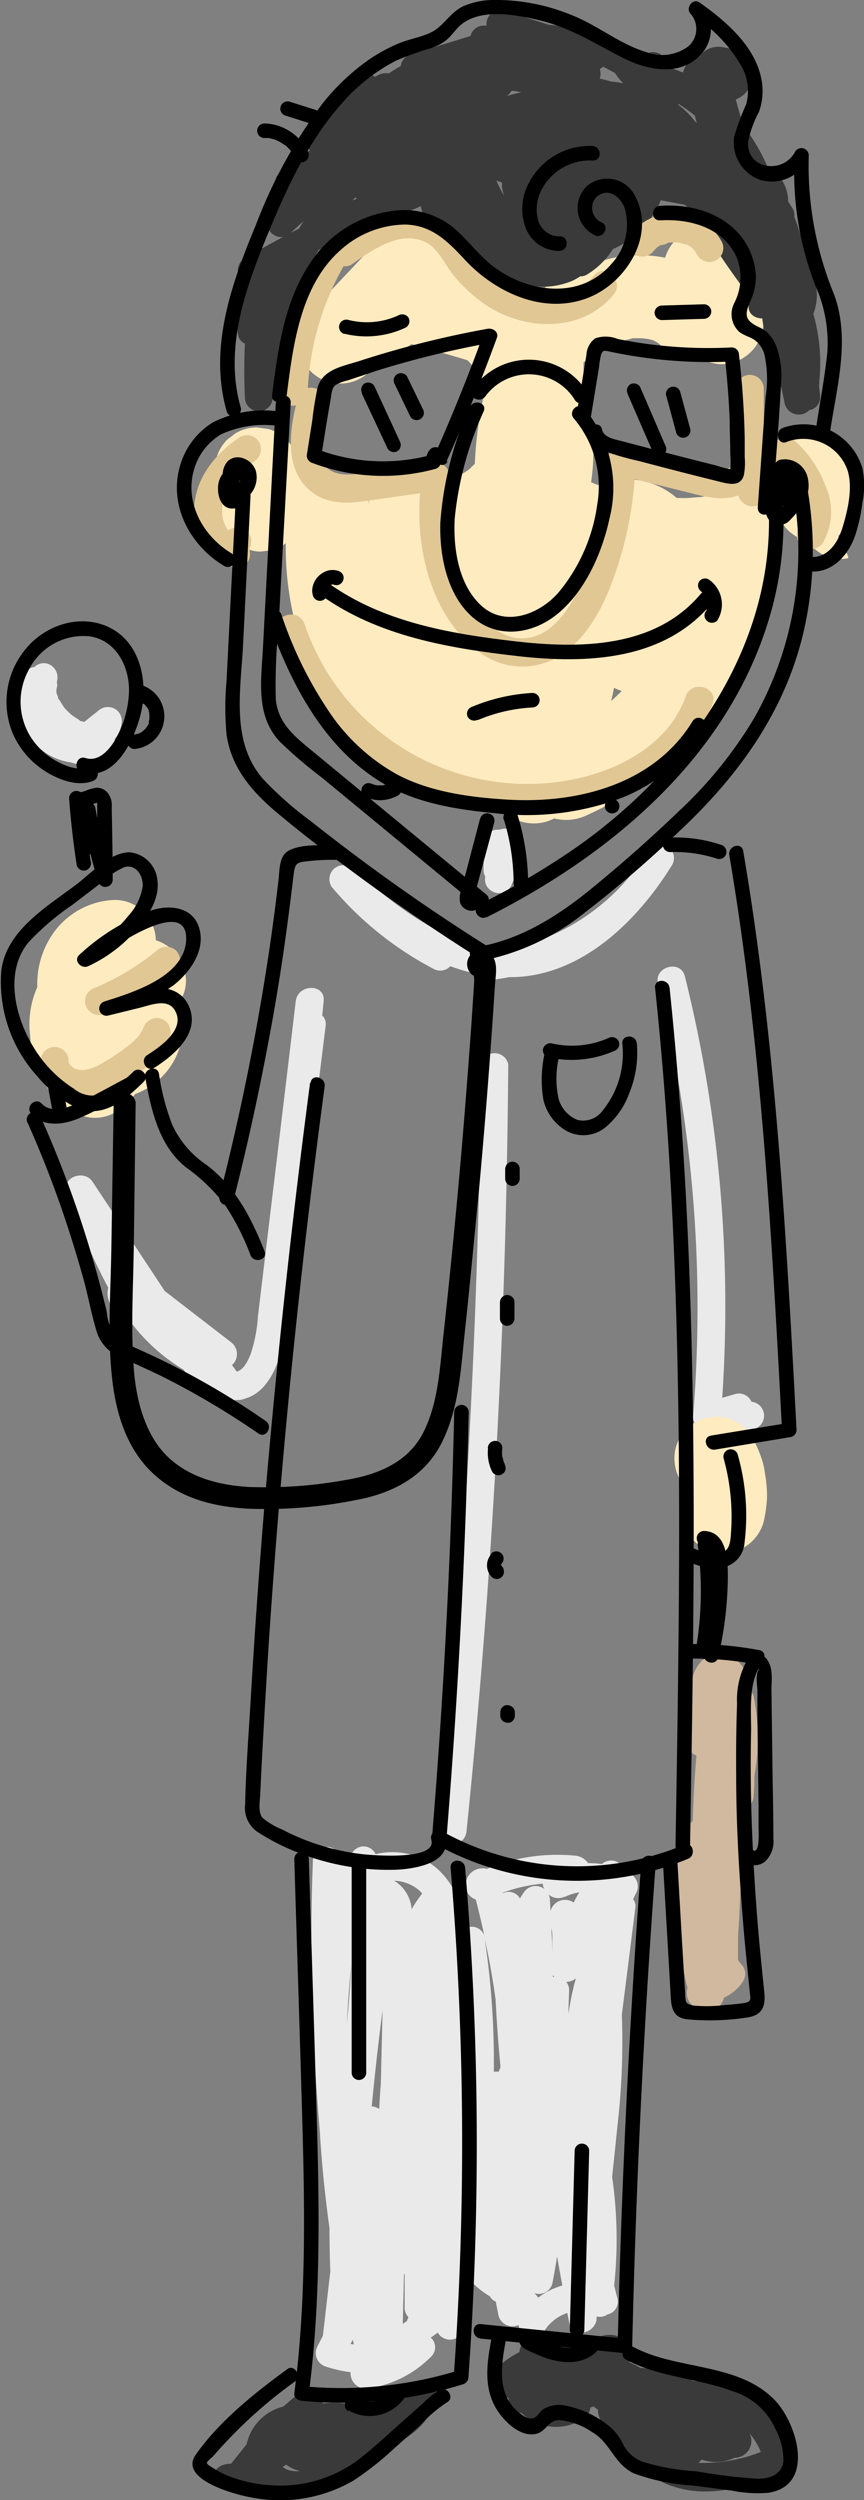 <svg xmlns="http://www.w3.org/2000/svg" viewBox="0 0 89.16 257.75"><rect x="0" y="0" width="89.16" height="257.75" fill="#808080" stroke="none"/><defs><style>.cls-1{fill:#ebeaea;}.cls-2{fill:#d0b99e;}.cls-3{fill:#3a3a3a;}.cls-4{fill:#feebc0;}.cls-5{fill:#e0c794;}</style></defs><g id="Layer_2" data-name="Layer 2"><g id="Layer_1-2" data-name="Layer 1"><path class="cls-1" d="M12.57,74.28A1.43,1.43,0,0,0,11.69,73a1.49,1.49,0,0,0-1.58.3L8.69,74.43l-.22-.07-.05,0-.08,0L8,74.11c-.18-.1-.35-.23-.53-.34h0l0,0-.25-.21c-.15-.14-.29-.28-.43-.43s-.2-.2-.21-.25c.1.13.12.16.06.07a1.47,1.47,0,0,1-.1-.13c-.12-.18-.23-.36-.34-.55L6,72v0c0-.18-.11-.35-.16-.53s0-.48.05-.71,0-.25,0-.36c-.08.36,0-.14,0-.21a1.48,1.48,0,0,0-1-1.77,1.41,1.41,0,0,0-1.34.35,1.24,1.24,0,0,0-1,.68,6.61,6.61,0,0,0,1.22,7.4,6.19,6.19,0,0,0,3.53,1.75A4.37,4.37,0,0,0,11.22,78a1.52,1.52,0,0,0,.6-1.8A3,3,0,0,0,12.57,74.28Z"/><path class="cls-2" d="M77.85,183.1a22.39,22.39,0,0,0-.06-8.16,1.5,1.5,0,0,0-.23-.51,1.34,1.34,0,0,0,0-.66c-.56-1.92-2.22-4.26-4.52-3a1.88,1.88,0,0,0-.43.31l-.1.07-.1.09a2.09,2.09,0,0,0-.24.28,3.9,3.9,0,0,0-.73,1.52,8.38,8.38,0,0,0,0,2.23c-.11.55-.21,1.09-.34,1.63a1.35,1.35,0,0,0,.18,1.07L71,179.32a1.38,1.38,0,0,0,.87,1.67c-.2,2.24-.32,4.49-.38,6.74a1.18,1.18,0,0,0-.41.74c0,.13,0,.25-.05.38h0v0c-.1.7-.19,1.4-.26,2.11a1.36,1.36,0,0,0-1.12,1.35,52.53,52.53,0,0,0,1.2,12.31,2.49,2.49,0,0,0,.11.29,1.76,1.76,0,0,0-.1.41,1.83,1.83,0,0,0,1.33,1.85A1.94,1.94,0,0,0,74,207a1.77,1.77,0,0,0,.71-1.05,4.46,4.46,0,0,0,2-1.73,1.45,1.45,0,0,0-.23-1.74,1.46,1.46,0,0,1-.32-.43c0-.8,0-1.6,0-2.4.11-1.58.19-3.16.24-4.75a1.33,1.33,0,0,0,1.05-1.34c-.05-2.46-.09-4.91-.14-7.37a1.37,1.37,0,0,0,.45-1C77.84,184.47,77.85,183.78,77.85,183.1Z"/><path class="cls-1" d="M50.08,90.37a1.4,1.4,0,0,0,.16,1,1.47,1.47,0,0,0,.69.59,1.35,1.35,0,0,0,.93.07,1.38,1.38,0,0,0,.86-.66c.36-.8.71-1.6,1.06-2.39a1.08,1.08,0,0,0,.17-.4,1.52,1.52,0,0,0-.14-1.11,1.93,1.93,0,0,0-.29-.34,1.48,1.48,0,0,0-.16-1,1.44,1.44,0,0,0-1.78-.59.63.63,0,0,0-.24,0,1.46,1.46,0,0,0-1.44,1.44c0,.93,0,1.86,0,2.79A1.34,1.34,0,0,0,50.08,90.37ZM53.43,88v.1l0,.26A2.11,2.11,0,0,0,53.43,88Z"/><path class="cls-1" d="M66.9,87.68A22.23,22.23,0,0,1,52.43,97.87c-6.38-.1-11.58-4.5-16.19-8.42a1.44,1.44,0,0,0-2,2A34.86,34.86,0,0,0,44.76,99.9a1.41,1.41,0,0,0,1.71-.29,18.14,18.14,0,0,0,2.28.69,1.18,1.18,0,0,0,1.3.79,23.67,23.67,0,0,0,2.51-.35h.38c7.14-.15,12.93-5.88,16.45-11.62A1.44,1.44,0,0,0,66.9,87.68Z"/><path class="cls-1" d="M33.25,104.7l.15-1.48c.19-1.85-2.66-1.8-2.88,0q-1.29,10.83-2.6,21.65-.65,5.41-1.3,10.82a15.37,15.37,0,0,1-.76,3.93c-.24.6-.71,1.63-1.43,1.79-.17-.23-.32-.45-.49-.67a1.53,1.53,0,0,0-.12-2.38L17,133.1,9.55,121.83c-.85-1.28-3.22-.51-2.63,1.11a66.36,66.36,0,0,0,4.25,9.82c-.4,1.68,1,2.84,2.36,3.6a19,19,0,0,0,5.4,4.84l1,1.51a1.45,1.45,0,0,0,2,.51l.17-.14.36.45a2.68,2.68,0,0,0,2.93.63c1.9-.58,2.95-2.62,3.49-4.38.76-2.49.81-5.28,1.11-7.85.17-1.38.34-2.77.5-4.15a1.47,1.47,0,0,0,.52-1q1.3-10.55,2.6-21.07A1.17,1.17,0,0,0,33.25,104.7Z"/><path class="cls-1" d="M49.63,109.73q-.26,30.84-2.76,61.6-.7,8.74-1.61,17.48c-.19,1.84,2.69,1.83,2.88,0q3.15-30.67,4-61.53.24-8.76.31-17.55A1.44,1.44,0,0,0,49.63,109.73Z"/><path class="cls-1" d="M77.55,144.52a1.41,1.41,0,0,0-1.67-.8l-1.35.39a140.59,140.59,0,0,0-3.85-43.44c-.45-1.8-3.23-1-2.78.77a138.24,138.24,0,0,1,3.62,44.63,1.45,1.45,0,0,0,1.82,1.39l.75-.22a2.18,2.18,0,0,0,.23.09,2.61,2.61,0,0,0,1.38.06h1.8A1.44,1.44,0,0,0,77.55,144.52Z"/><path class="cls-3" d="M71.92,245.49a1.54,1.54,0,0,0-.3,0,15.29,15.29,0,0,0-5.51-1.36,8.49,8.49,0,0,0-1.17-.58,1.55,1.55,0,0,0,0-1.65c-.88-1.58-2.86-1.43-4.11-.42a28.77,28.77,0,0,1-5.55-.36,1.43,1.43,0,0,0-1.67,1.37A10.81,10.81,0,0,0,51.4,244a1.48,1.48,0,0,0-.35,2,3.91,3.91,0,0,0,1.44,1.25,1.5,1.5,0,0,0,1.32,1.52,5.16,5.16,0,0,0,6.5.52,1.51,1.51,0,0,0,.61-1.08l.33-.11.47.35a1.45,1.45,0,0,0,.05.51,7.54,7.54,0,0,0,3.34,4.29,8.85,8.85,0,0,0,4.74,3.21c3.62,1.07,7.46-.18,10.9-1.34a1.44,1.44,0,0,0,.94-1.47A10.06,10.06,0,0,0,71.92,245.49Zm.14,8.42a1.29,1.29,0,0,0,.33-.33,4.62,4.62,0,0,0,3.44-.2l.12,0a1.72,1.72,0,0,0,1.38-2.53,7,7,0,0,1,1.18,1.94A16.16,16.16,0,0,1,72.06,253.91Z"/><path class="cls-3" d="M42.45,245.82l-3,2.34a1.55,1.55,0,0,0-1.58-.45h0a10.68,10.68,0,0,0-1.3.26,9.24,9.24,0,0,0-3.32-.17c.67-.92-1.13-2-2.26-1.16-.62.47-1.19,1-1.75,1.47A5.11,5.11,0,0,0,25.45,252l-1.6,2c-1.06,0-2.07.62-1.37,1.42a6.5,6.5,0,0,0,3.12,1.82,11.66,11.66,0,0,0,7.31-.16,9.52,9.52,0,0,0,4.88-3.92,17.41,17.41,0,0,0,3.56-1.48c2.21-1.26,3.75-3.16,3.56-5.16C44.83,245.74,43.33,245.14,42.45,245.82ZM29.53,254.1a4.09,4.09,0,0,0,1.43.66,2.73,2.73,0,0,1-.7,0,2.1,2.1,0,0,1-1.09-.42Z"/><path class="cls-1" d="M65.33,195.82c.1-.2.18-.41.29-.6a1.47,1.47,0,0,0-.52-2c-.21-.12-.43-.22-.64-.32a1.44,1.44,0,0,0-2.35-.72,8.47,8.47,0,0,0-1.42-.09,1.81,1.81,0,0,0-1.2-.76,18.89,18.89,0,0,0-9.26,1.35,1.72,1.72,0,0,0-2.17,1.66,1.54,1.54,0,0,0,.85,1.42l.19.08.15.59c.17.67.33,1.35.48,2,.09.37.16.75.24,1.12a1.35,1.35,0,0,0-1.82-.79c0-.22-.08-.45-.13-.67-.62-2.83-2.09-5.55-4.91-6.65a7.32,7.32,0,0,0-4.36-.28,1.35,1.35,0,0,0-2.22-.37,7.09,7.09,0,0,0-.68.9l-1.1-.87a1.46,1.46,0,0,0-2.46,1A219.94,219.94,0,0,0,33,219.66c.19,3.36.54,6.72,1,10.05q0,2.22.09,4.44c-.26,2.22-.51,4.44-.77,6.66l-.55,1.07a1.46,1.46,0,0,0,.86,2.11,13.6,13.6,0,0,0,2.55.58A1.57,1.57,0,0,0,38,246.24,11.39,11.39,0,0,0,44.45,243a1.33,1.33,0,0,0,0-2l.75-.53,0,.06a1.45,1.45,0,0,0,2.68-.73c.16-1.62.32-3.26.47-4.89a8.9,8.9,0,0,0,2.11,1.78l.11.07a1,1,0,0,0,.59.52c.1.51.19,1,.3,1.52a1.5,1.5,0,0,0,2.06.9,1.42,1.42,0,0,0,2.63.65,4.48,4.48,0,0,1,2.39-1.89c.07.34.13.69.21,1,.36,1.7,2.67,1.12,2.82-.38l0-.26a1.39,1.39,0,0,0,1.13-.21,1.35,1.35,0,0,0,1-1.72c-.12-.42-.22-.84-.32-1.27a45.08,45.08,0,0,0-.21-11.19c.18-1.73.37-3.46.54-5.2a75.19,75.19,0,0,0,.46-11.51l1.39-11A1.08,1.08,0,0,0,65.33,195.82ZM41.56,239.59l.13-5.2.07.15c0,1.11,0,2.22,0,3.33a1.36,1.36,0,0,0,.37,1c0,.14-.1.28-.14.42Zm-2.43-22.16a1.59,1.59,0,0,0-.77-.27q.48-5,1.12-9.92l-.18,7.56C39.23,215.68,39.18,216.55,39.13,217.43Zm-3.34-8.86q.15-3,.46-5.92C36.14,204.62,36,206.59,35.79,208.57Zm22.49-13a5.76,5.76,0,0,1,1.49-.48c-.19.35-.4.7-.57,1.06a1.55,1.55,0,0,0-2.39.88l-.06-1.16a1.53,1.53,0,0,0-.14-.55A1.54,1.54,0,0,0,58.28,195.54Zm.38,12.06c0-.8.05-1.6.07-2.4a1.33,1.33,0,0,0-.3-.91,1.45,1.45,0,0,0,1-.36C59.09,205.14,58.85,206.36,58.66,207.6Zm-.08,4.72,0,0v0ZM57,199.51c0,.73,0,1.47,0,2.2q0-1.47-.12-2.94C56.93,199,57,199.26,57,199.51Zm.06,4.12a1.33,1.33,0,0,0,.14.19h-.14Zm-.91-8.9a1.47,1.47,0,0,0-2.1.38,5.83,5.83,0,0,0-.39.62,1.33,1.33,0,0,0-1.75-.55l0-.06A16.35,16.35,0,0,1,56,194.2,1.25,1.25,0,0,0,56.17,194.73ZM36.41,241.21c0,.16.07.33.11.5l-.34-.06Zm14.12-38.85c.23,1.25.43,2.51.61,3.76q.18,3.51.51,7c-.07.16-.13.32-.2.47a2,2,0,0,0-.49,0,85,85,0,0,0-.94-13.7C50.19,200.7,50.38,201.53,50.53,202.36Zm-7.31-7.5c.13.11.23.24.35.36a12.09,12.09,0,0,0-1.09,1.62,3.78,3.78,0,0,0-1.8-2.94A4.18,4.18,0,0,1,43.22,194.86Zm12.31,42a5.2,5.2,0,0,0-.38-.44,1.43,1.43,0,0,0,1.85-1c.18-.92.34-1.85.49-2.79.17,1,.35,2,.54,3A7.37,7.37,0,0,0,55.53,236.89Z"/><path class="cls-4" d="M87.36,47.81a4.23,4.23,0,0,0-.11-.62,7.37,7.37,0,0,0-.49-1.2,4.48,4.48,0,0,0-.58-.86c-.21-.26,2,1.39,1.77,1.16A13.34,13.34,0,0,0,86.25,45l-1-.43a3.25,3.25,0,0,0-1.72-.08,2.11,2.11,0,0,0-1.09.3,3.16,3.16,0,0,0-.92.5,3.19,3.19,0,0,0-1.37.73A3.23,3.23,0,0,0,79,47.23a4.36,4.36,0,0,0-.43,3.33,4.83,4.83,0,0,0,.57,1.19,4.77,4.77,0,0,0-4.09-1c-.7.16-1.41.3-2.12.42-.17,0-.69.08-.74.09-.41,0-.81.06-1.22.08s-.76,0-1.14,0l-.08-.07A7.85,7.85,0,0,0,61.68,50L61,49.72a22.36,22.36,0,0,0-.78-9.9c0-.82,0-1.64,0-2.46l.71-.48c.59-.38,1.19-.74,1.8-1.07.31-.16.62-.32.94-.46l.52-.18.94-.25.16-.05h.09c.24,0,.47,0,.71,0s.79.09.68.06l.43.09.29.1c.14.07.28.16.41.24a4.88,4.88,0,0,1,.44.4,4.37,4.37,0,0,0,4,1.14,3.88,3.88,0,0,0,3.31.47,4.39,4.39,0,0,0,3-5.31l-1.77-5.4a4.4,4.4,0,0,0-5.32-3,4.32,4.32,0,0,0-2.92,2.91,14.06,14.06,0,0,0-4.58-.14,20.16,20.16,0,0,0-8.55,3.75l-2.82-.8a15.34,15.34,0,0,0-4.57-2.76,10.91,10.91,0,0,0-2.87-.63,4.06,4.06,0,0,0-1.94-1.64,4.31,4.31,0,0,0-4.71.89l-6.54,6.93a4.32,4.32,0,0,0,6.11,6.11c.6-.55,1.21-1.07,1.83-1.6a8.39,8.39,0,0,0,2.46-1.2l.53.14,2.25.64c1,.28,2,.58,3,.88.13.14.26.26.38.41l.55.66.58.76.45.64A39.7,39.7,0,0,0,49,47.82c-.19.18-.39.37-.57.56l0,0-.35.24a10.19,10.19,0,0,1-.91.52,5.39,5.39,0,0,1-.49.24,23.79,23.79,0,0,1-4.49,1.12l-.31,0h-.18c-.37,0-.73.09-1.1.12-.7.07-1.41.15-2.12.16l-.66,0a.78.78,0,0,0-.27-.07,4.11,4.11,0,0,0-4.11-1.93,4.06,4.06,0,0,0-2,.84,4.18,4.18,0,0,0-.48-1.13,1.77,1.77,0,0,0-.16-.22,3.87,3.87,0,0,0-.06-.46,3.2,3.2,0,0,0-.52-1.6,3.16,3.16,0,0,0-1.11-1.21,3.27,3.27,0,0,0-1.47-.78l-1.14-.15a4.27,4.27,0,0,0-2.18.59l-.88.67a4.44,4.44,0,0,0-1.11,1.91A12.44,12.44,0,0,0,22,49.46a2.25,2.25,0,0,0-.13.42,5.28,5.28,0,0,0,0,2.56A5,5,0,0,0,23,54.55a7.2,7.2,0,0,0,.94,1.05,3.17,3.17,0,0,0,1.39.89,3.17,3.17,0,0,0,1.66.37l1.15-.15A3.25,3.25,0,0,0,29.49,56a31.85,31.85,0,0,0,5.14,17.78c2.22,3.39,5,6.57,8.85,8.08a10.53,10.53,0,0,0,7.44.05A3.75,3.75,0,0,0,52,83.69a4.56,4.56,0,0,0,5.19.69A5,5,0,0,0,60.66,84c11.39-5.12,19-16.8,19.87-29.14A3.59,3.59,0,0,0,80,52.73l.12.09c.11.26.23.56.31.7a.75.75,0,0,0,.07.12,4.34,4.34,0,0,0,.34.44,5,5,0,0,0,.38.49,4.89,4.89,0,0,0,1.06.81c.09,0,1,.41,1,.44l0,0h.06a3.31,3.31,0,0,0,.89.9,3.91,3.91,0,0,0,3.19.85c.58,0-1.31-2.12-.81-2.44a4.34,4.34,0,0,0,2-2.58c.06-.38.11-.76.16-1.15a4.3,4.3,0,0,0-.59-2.18ZM45.09,34.67l.37.1h0A1.42,1.42,0,0,1,45.09,34.67ZM37.82,51.28a2,2,0,0,1,.33.71A7.7,7.7,0,0,0,37.82,51.28Zm.48,8.19Zm24.76,12.8c.12-.45.22-.9.3-1.36a6.13,6.13,0,0,0,.8.33C63.8,71.59,63.44,71.94,63.06,72.27Z"/><path class="cls-3" d="M84.54,39.36a18.29,18.29,0,0,0-.61-7A5.51,5.51,0,0,0,84,28.59c-.52-1.81-1.15-3.6-1.72-5.39-.1-.3-.21-.58-.32-.87a1.25,1.25,0,0,0-.18-.85l-.45-.72,0-.08a4.12,4.12,0,0,0-1.56-3.13,1.68,1.68,0,0,0-.54-.29,19.08,19.08,0,0,0-2.45-4.19c-.33-.93-.61-1.87-.85-2.82a2.64,2.64,0,0,0,1.67-2.93A3.38,3.38,0,0,0,74.7,4.89a2.42,2.42,0,0,0-2,.4,4,4,0,0,0-.52.56,2.14,2.14,0,0,0-1.7,1.62l-1.6-.6c0-.16-.08-.31-.12-.46a1.42,1.42,0,0,0-2.47-.51,20.65,20.65,0,0,0-9.67-3.35L52,1.09a1.43,1.43,0,0,0-1.79,1.55H49.9a1.38,1.38,0,0,0-1.34,1.07l-6.2,1.91a1.42,1.42,0,0,0-1,1.18c-.43.25-.84.51-1.25.77a1.64,1.64,0,0,0-1,.13l-.45.22a1.37,1.37,0,0,0-2.12.34l-.89,1.43a20,20,0,0,0-3.87,3.59,1.54,1.54,0,0,0,.22,2.2c-1,.72-2,1.45-3,2.2a1.54,1.54,0,0,0,.19,2.6L27.93,22a1.47,1.47,0,0,0,1.29,2.43q-2,1.06-4,2.22a1.46,1.46,0,0,0,.05,2.5,9.46,9.46,0,0,0-.69,5.4,1.16,1.16,0,0,0,.69.87c-.08,1.84-.08,3.69,0,5.54a1.44,1.44,0,0,0,2.88,0l.05-.38a1.43,1.43,0,0,0,.34-.62,25.11,25.11,0,0,0,.8-4.54q.86-2.38,1.73-4.77a1.19,1.19,0,0,0,0-.83c.1-.4.19-.81.26-1.21.49-1,1-1.91,1.56-2.84,2.72-1.36,5.5-2.62,8.33-3.75a9.5,9.5,0,0,0,2.21-.77,9.76,9.76,0,0,0,4.18,6.17,10.48,10.48,0,0,0,6.31,1.85,7.8,7.8,0,0,0,5.17-.33,6.74,6.74,0,0,0,.79-.45,1.24,1.24,0,0,0,.67-.17,8.21,8.21,0,0,0,2.7-2.64,7.22,7.22,0,0,0,.88-.44A10.11,10.11,0,0,0,68.05,21a2.35,2.35,0,0,0,.11-.35c.83.14,1.67.3,2.5.47.35.26.7.54,1,.82A64.43,64.43,0,0,0,76,28.74c.41.58.83,1.15,1.26,1.72,0,.32,0,.64,0,1-.1.9.64,1.36,1.4,1.37l.22,1.5c.22,1.53.13,3.73,1.07,5a2.05,2.05,0,0,0,.67.58c.13.6.26,1.2.38,1.8a1.51,1.51,0,0,0,2.52.57,1.3,1.3,0,0,0,1.11-1.36c0-.38-.08-.76-.12-1.14A1.76,1.76,0,0,0,84.54,39.36ZM63.47,7.53a5.34,5.34,0,0,0,.85,1.06A10.05,10.05,0,0,0,63,8.4a8.22,8.22,0,0,0-1.11-.29,1.57,1.57,0,0,0,0-1,1.69,1.69,0,0,0,.36-.23C62.66,7.1,63.07,7.31,63.47,7.53ZM50.79,15.12l.08,0h-.11Zm1.55-5.23c.09-.1.19-.19.28-.3a1.7,1.7,0,0,0,.17-.23,4.44,4.44,0,0,1,1,.17A10.73,10.73,0,0,0,52.34,9.89Zm-.54,8.93c0,.16,0,.31,0,.46a6.63,6.63,0,0,0,.21.88c-.06-.1-.12-.19-.17-.29a13.22,13.22,0,0,1-.62-1.25ZM71.92,12.7l-.23-.23A8.65,8.65,0,0,0,70,10.81l0-.11a17,17,0,0,1,1.7,1.22C71.77,12.18,71.84,12.44,71.92,12.7Zm-35.1,7.8-.42.16c.09-.11.17-.22.26-.32C36.71,20.39,36.76,20.45,36.82,20.5Zm-5.48,2.28c-.17.26-.33.53-.49.8L30,24Z"/><path class="cls-4" d="M16.08,96.94a4.24,4.24,0,0,0-4.26-4.16,8.1,8.1,0,0,0-6.65,3.93,9.05,9.05,0,0,0-1.32,5.06,9.38,9.38,0,0,0-.72,5.15,9.22,9.22,0,0,0,4.49,7.72,4.22,4.22,0,0,0,4.35,0,10.61,10.61,0,0,0,2-1.86,7.51,7.51,0,0,0,4.5-4.58,6.61,6.61,0,0,0-.18-4.58,4,4,0,0,0,.9-2.59A4.41,4.41,0,0,0,16.08,96.94Z"/><path class="cls-4" d="M78.64,150.52a12.82,12.82,0,0,0-1-2.3,4.38,4.38,0,0,0-2.58-2,3.24,3.24,0,0,0-1.72-.08,3.18,3.18,0,0,0-1.6.51,4.39,4.39,0,0,0-2,2.58,4.5,4.5,0,0,0,.44,3.33c.06.1.1.21.16.31.08.26.15.51.21.77s0,.54,0,.8c0,.06,0,.13,0,.19a4.5,4.5,0,0,0,.44,3.33A3.31,3.31,0,0,0,72,159.19a3.16,3.16,0,0,0,1.47.77,4.37,4.37,0,0,0,3.32-.43,4.46,4.46,0,0,0,2-2.58,14,14,0,0,0,.36-2.49,12.81,12.81,0,0,0-.21-2.54A7.32,7.32,0,0,0,78.64,150.52Z"/><path class="cls-5" d="M78.82,49.09v-9a1.44,1.44,0,0,0-2.88,0c-.08,1.76-.17,3.52-.25,5.28a15.77,15.77,0,0,1-.13,2.28c-.15.68-.53.82-1.19.84A17.86,17.86,0,0,1,70,47.52l-5.52-1.39a1.46,1.46,0,0,0-1.82,1.39A36.34,36.34,0,0,1,60.3,59.35c-1,2.52-2.73,5.82-5.65,6.39-3.23.62-5.6-2.64-6.81-5.16a18.58,18.58,0,0,1-1.49-11.09,1.46,1.46,0,0,0-1.77-1.77L39,48.51c-1.47.21-3.65.84-5-.08-2-1.34-1-4.85-.54-6.69A1.44,1.44,0,0,0,31.77,40a28.46,28.46,0,0,1,3.69-12.56,1.25,1.25,0,0,0,.93-.24c2-1.43,5-3.54,7.58-2.2,1.25.64,1.89,2.18,2.73,3.25A16.07,16.07,0,0,0,49.52,31c4,3.07,10.24,3.55,13.77-.58,1.2-1.4-.82-3.44-2-2-3.75,4.37-9.81,1.48-12.64-2.36a13.57,13.57,0,0,0-2.45-3,6.52,6.52,0,0,0-3.54-1.26c-2.88-.19-5.43,1.39-7.69,3-.06,0-.1.09-.15.13a1.32,1.32,0,0,0-1.53.64,31.65,31.65,0,0,0-4.4,14.86,1.33,1.33,0,0,0,1.64,1.36c-.72,3-1.05,6.74,1.52,8.84,1.67,1.37,3.77,1.32,5.79,1,1.84-.25,3.68-.52,5.51-.78-.48,6,1.26,13,6.34,16.54a7.3,7.3,0,0,0,8.14.18c2.55-1.66,4.11-4.42,5.19-7.18a38,38,0,0,0,2.47-11l5.19,1.3c1.71.43,3.61,1,5.37.44a.75.75,0,0,1,.13-.06,1.62,1.62,0,0,0,1.16,1.1,1.66,1.66,0,0,0,2-1.75,1.75,1.75,0,0,0-.52-1.09Z"/><path class="cls-5" d="M85.2,50.13a11.66,11.66,0,0,0-3.31-4.79,1.44,1.44,0,0,0-2,2,10.33,10.33,0,0,1,.83.79c.15.15.29.32.43.48l.11.14.1.13a9.94,9.94,0,0,1,.62,1c.09.17.18.34.26.51l.12.26,0,.05,0,.06a8.3,8.3,0,0,1,.34,1.07,5,5,0,0,1,.11.53.15.15,0,0,0,0,.06,2.45,2.45,0,0,0,0,.27c0,.19,0,.37,0,.55v.08h0l-.06.27a2.5,2.5,0,0,1-.07.26l0,.14a.69.69,0,0,1-.07.13,2.75,2.75,0,0,1-.17.29,1.45,1.45,0,0,0,.51,2,1.47,1.47,0,0,0,2-.51A6.46,6.46,0,0,0,85.2,50.13Zm-2.38,2.22Z"/><path class="cls-5" d="M24.76,45.06c-2.42,1.63-4.45,4-4.7,7a6.29,6.29,0,0,0,3.42,6.16,1.18,1.18,0,0,0,.19.11v0a3.54,3.54,0,0,0,.34.16,1.43,1.43,0,0,0,1.7-.83,1.73,1.73,0,0,0,0-1.08,1.52,1.52,0,0,0,.18-1.14,1.47,1.47,0,0,0-1.77-1,1.63,1.63,0,0,0-.59.24c-.09-.15-.18-.29-.26-.44l-.05-.09c0-.1-.08-.2-.11-.3a5.53,5.53,0,0,1-.18-.7c0-.06,0,0,0,0s0,0,0-.08,0-.25,0-.37v-.36s0-.4,0-.24a7.86,7.86,0,0,1,.32-1.15,6.47,6.47,0,0,1,.81-1.39l.14-.19.28-.31c.19-.2.38-.4.59-.59a8.92,8.92,0,0,1,1.15-.9,1.48,1.48,0,0,0,.51-2A1.45,1.45,0,0,0,24.76,45.06Z"/><path class="cls-5" d="M70.76,71.79c-2.12,6-9.16,8.7-15.05,9A24.29,24.29,0,0,1,31.43,64.35c-.59-1.74-3.37-1-2.77.77A27.36,27.36,0,0,0,43.1,81.24c7.09,3.18,15.76,3.44,22.73-.2a15.55,15.55,0,0,0,7.71-8.48C74.15,70.81,71.37,70.05,70.76,71.79Z"/><path class="cls-5" d="M71.23,25.53c.11.1.1.09,0,0h0Z"/><path class="cls-5" d="M70,25c-.11,0-.31,0,0,0Z"/><path class="cls-5" d="M68.25,25.23l.09-.05h0Z"/><path class="cls-5" d="M65.55,26.26a1.48,1.48,0,0,0,2-.52c-.28.37,0,0,.14-.12l.15-.13c.12-.08.24-.16.37-.23l.08,0c-.06,0-.07,0,.07,0h0l0,0,0,0,.43-.13L69,25l.13,0h.24a3.62,3.62,0,0,1,.47,0l.2,0H70a3.9,3.9,0,0,1,.46.12l.21.07,0,0,.09,0,.06,0,.26.13.2.13,0,0a.23.23,0,0,1-.07-.07.52.52,0,0,0,.11.1h0l.22.2.13.14c.08.13.17.25.24.39a1.44,1.44,0,1,0,2.48-1.45,5.49,5.49,0,0,0-4.52-2.73,5.43,5.43,0,0,0-2.42.35A5.34,5.34,0,0,0,65,24.29,1.44,1.44,0,0,0,65.55,26.26Z"/><path class="cls-5" d="M70.64,25.2h0c.15.09.17.08.11.05l-.06,0Z"/><path class="cls-5" d="M4.19,109.4a3.84,3.84,0,0,0,2.38,3.42,5.52,5.52,0,0,0,4.66-.27,19.61,19.61,0,0,0,3.52-2.24,8.06,8.06,0,0,0,2.81-3.54,1.45,1.45,0,0,0-1-1.77,1.47,1.47,0,0,0-1.77,1c.06-.16-.06.12-.08.16l-.19.34a2.77,2.77,0,0,1-.29.4,8.35,8.35,0,0,1-1.1,1,23.2,23.2,0,0,1-2.56,1.7,5.37,5.37,0,0,1-1.35.6,2.54,2.54,0,0,1-.57.11,2.28,2.28,0,0,1-.37,0c.21,0,0,0-.11,0l-.35-.1-.06,0L7.45,110c-.08-.06-.08-.06,0,0l-.1-.09s-.26-.29-.17-.17-.11-.19-.1-.19,0,.07,0,0c-.09-.39,0,.24,0-.17a1.44,1.44,0,0,0-2.88,0Z"/><path class="cls-5" d="M10.56,104.61A28.78,28.78,0,0,0,18.17,100a1.44,1.44,0,0,0,0-2,1.48,1.48,0,0,0-2,0l-.76.61h0l-.19.14c-.13.1-.26.2-.4.29q-.81.58-1.68,1.11c-.56.33-1.13.65-1.71.94l-.88.43-.44.19-.11.05-.17.07a1.61,1.61,0,0,0-.86.66,1.44,1.44,0,0,0-.14,1.11,1.46,1.46,0,0,0,1.77,1Z"/><path d="M48.44,42a35.1,35.1,0,0,0-3,11.88c-.1,3.34.66,7.4,3.29,9.72s6.2,1.78,8.73-.25c2.89-2.31,4.67-6.33,5.43-9.87a12.73,12.73,0,0,0-2.6-11.38c-.65-.72-1.71.34-1.06,1.06a10.83,10.83,0,0,1,2.4,8.87,18,18,0,0,1-4,9.06c-2,2.29-5.62,3.65-8.09,1.23-2.26-2.19-2.77-5.83-2.62-8.82a34.79,34.79,0,0,1,3-11.11c.36-.89-1.09-1.28-1.45-.39Z"/><path d="M50.07,40.88a5.58,5.58,0,0,1,9.25.35c.51.81,1.81.06,1.29-.76a7.07,7.07,0,0,0-11.84-.35c-.57.78.73,1.53,1.3.76Z"/><path d="M46.07,47.58q2.85-6.28,5.21-12.77c.21-.58-.42-1-.93-.92a100.54,100.54,0,0,0-13.24,3.32c-1.65.54-3.83.84-4.34,2.77a33.68,33.68,0,0,0-.54,3.34l-.55,3.47a.79.79,0,0,0,.53.93,20.61,20.61,0,0,0,12.73.62.76.76,0,0,0,.55-.72.36.36,0,0,1,.12-.45c.58-.76-.72-1.51-1.3-.75a1.65,1.65,0,0,0-.32,1.2l.55-.73a19.11,19.11,0,0,1-11.93-.62l.52.92c.32-2,.63-4.06,1-6.08.07-.44.1-1.09.48-1.4a4.44,4.44,0,0,1,1.3-.5c1-.34,2-.66,3-1a97.66,97.66,0,0,1,11.92-2.9l-.92-.92q-2.28,6.28-5,12.4c-.4.87.89,1.63,1.29.76Z"/><path d="M61,42.83l.82-5a9,9,0,0,1,.21-1.28c.18-.5.41-.4.88-.3.84.17,1.69.34,2.54.47a49.12,49.12,0,0,0,10.06.55l-.75-.75c.27,2.27.45,4.56.54,6.85,0,1.15.06,2.3.06,3.44a9.3,9.3,0,0,1,0,1.57A10.79,10.79,0,0,1,73.94,48c-2.22-.55-4.43-1.12-6.65-1.7l-3.17-.83c-.69-.19-1.83-.35-2-1.21s-1.58-.55-1.45.4a2.54,2.54,0,0,0,1.77,1.87,27.91,27.91,0,0,0,3.5,1q4.14,1.1,8.31,2.13c.92.23,2.15.57,2.51-.66a6.82,6.82,0,0,0,.09-1.86c0-.67,0-1.35,0-2-.06-2.86-.26-5.73-.59-8.57a.75.75,0,0,0-.75-.75,47.36,47.36,0,0,1-11.76-.87,3.32,3.32,0,0,0-2.32-.07,2.21,2.21,0,0,0-.91,1.68c-.33,2-.64,4-1,6-.15,1,1.29,1.35,1.45.4Z"/><path d="M35.51,34.4a9.49,9.49,0,0,0,6.38-.64.76.76,0,0,0,.27-1,.78.78,0,0,0-1-.27,7.77,7.77,0,0,1-5.22.49.75.75,0,0,0-.4,1.45Z"/><path d="M68.3,33l4.35-.13a.77.77,0,0,0,.75-.75.76.76,0,0,0-.75-.75l-4.35.13a.76.76,0,0,0-.75.75.77.77,0,0,0,.75.75Z"/><path d="M29.59,40.73c.66-5.19,1.42-11.35,5.61-15a10.12,10.12,0,0,1,6.59-2.58c2.76.05,4.44,1.75,6.2,3.65,3.18,3.41,8.25,5.74,12.85,3.84,3.74-1.54,6.75-6.24,4.8-10.22a3.23,3.23,0,0,0-5-1.3,3.12,3.12,0,0,0,.71,5.12c.86.44,1.62-.86.76-1.3a1.63,1.63,0,0,1-.53-2.66c1.19-1,2.47,0,2.89,1.2a6,6,0,0,1-1.38,5.74c-3.15,3.64-8.39,3-12,.39-1.78-1.29-3-3.21-4.77-4.5a8,8,0,0,0-4.87-1.45,12,12,0,0,0-9.06,4.91c-3,4.07-3.69,9.27-4.31,14.15-.12,1,1.38.94,1.5,0Z"/><path d="M61.15,15.05a7.09,7.09,0,0,0-6.67,4,5.58,5.58,0,0,0-.19,4.56,3.71,3.71,0,0,0,3.44,2.26c1-.05,1-1.55,0-1.5a2.29,2.29,0,0,1-2.23-1.78A4.36,4.36,0,0,1,56,19.36a5.61,5.61,0,0,1,5.13-2.81c1,.06,1-1.44,0-1.5Z"/><path d="M68.12,22.72c3.16-.2,6.77.83,8,4.07a5.76,5.76,0,0,1-.33,4.42,2.49,2.49,0,0,0,.49,3c.46.36,1,.48,1.53.8a2.72,2.72,0,0,1,1.09,1.61A12,12,0,0,1,79,41l-.8,11.31c-.06,1,1.44,1,1.5,0,.3-4.2.67-8.4.89-12.61a9,9,0,0,0-.48-4,4.18,4.18,0,0,0-.94-1.44c-.5-.47-1.13-.57-1.64-1-.93-.71-.27-1.71.06-2.59A6,6,0,0,0,78,28.36a7.17,7.17,0,0,0-1.47-3.91c-2-2.56-5.29-3.43-8.39-3.23-1,.06-1,1.56,0,1.5Z"/><path d="M28.57,42.39A11.71,11.71,0,0,0,22,43.53a7.74,7.74,0,0,0-3.44,4.56c-1.16,4.06,1.09,8.19,4.58,10.26a.75.75,0,0,0,.76-1.3C21,55.32,19.05,51.9,20,48.49a6.21,6.21,0,0,1,2.83-3.72,10.63,10.63,0,0,1,5.71-.88c1,0,1-1.46,0-1.5Z"/><path d="M24.78,51.29l-.09-.19c-.05-.1,0,.11,0,0a.32.32,0,0,0,0-.09c-.05-.15-.1-.31-.14-.46a3.43,3.43,0,0,1-.08-.42s0,.13,0,0,0-.08,0-.12,0-.16,0-.24,0-.29,0-.43a1.52,1.52,0,0,1,0-.21s0,.16,0,0l0-.11a1.21,1.21,0,0,1,.05-.18c0-.1-.07.11,0,0a.43.43,0,0,1,0-.07s-.1.1,0,0,0,0,0,0-.14.08-.06.05l.08-.05c0,.05-.17.06-.05,0l.07,0s-.2,0-.09,0,.19,0,.05,0,0,0,.06,0l.06,0c.11,0-.06,0-.07,0l.12.06.12.08s-.14-.12-.06,0l.06.05.1.11c.07.06-.08-.13,0-.05l0,.05a.75.75,0,0,1,.07.12c.05.08,0-.15,0-.06a.32.32,0,0,0,0,.09.13.13,0,0,0,0,.06c0,.07,0-.09,0-.1a.88.88,0,0,0,0,.23c0,.13,0-.15,0,0a1.74,1.74,0,0,1-.05.22l0,.07c0,.13,0,0,0,0a1.51,1.51,0,0,1-.09.18c-.07.12-.14.24-.22.36a.36.36,0,0,0-.07.1s-.07.09,0,0l-.09.11-.3.35a1.59,1.59,0,0,0-.13.13s-.13.1-.14.13.11-.07,0,0-.12.07,0,0,0,0,0,0H24c.1,0,.05,0,0,0,.15,0,.13,0,.07,0s.14.12,0,0-.06-.08,0,0,0-.05,0-.08,0-.11,0,.05l0-.1s0-.1-.05-.16,0-.06,0-.09,0,.07,0,.07,0-.27,0-.41,0-.22,0-.1,0-.07,0-.1a1.36,1.36,0,0,1,0-.17l0-.07c0-.13-.06.1,0,0l.08-.15s0-.06,0-.08l0,.05.12-.12c.06-.06.08,0-.05,0l.07,0s.18-.09.06,0,0,0,.07,0,.2,0,.06,0,.07,0,.11,0h.06c.13,0,0,0-.06,0a.75.75,0,0,0,.16,0l.07,0s-.15-.08-.07,0l.07,0c.09,0-.05,0-.06-.05s.17.18.08.07.07.16,0,0,0-.05,0,0,0-.14,0-.07v.08c0,.06,0-.15,0-.09a.19.19,0,0,1,0,.07c0,.06.09-.16,0-.05a1.48,1.48,0,0,0-.08.13s.11-.12.05-.08l-.06.07c-.05,0-.08,0,.06,0,0,0,0,0-.06,0l-.07,0s.17-.05.08,0l-.07,0c-.1,0,.07,0,.09,0h-.07s.2.06.08,0l.1,0-.05,0,.08.06a.77.77,0,0,0-1.06,0,.75.75,0,0,0,0,1.06,1.31,1.31,0,0,0,1.24.31,1.68,1.68,0,0,0,1-.7,1.49,1.49,0,0,0-.44-2.1,2,2,0,0,0-2.11,0,2.5,2.5,0,0,0-1,2.12c0,.88.39,1.95,1.4,2a1.55,1.55,0,0,0,1.23-.57,8.74,8.74,0,0,0,.78-1,2.63,2.63,0,0,0,.48-2.35,2.08,2.08,0,0,0-1.54-1.33,1.52,1.52,0,0,0-1.34.36A2.07,2.07,0,0,0,23,49.18a5.18,5.18,0,0,0,.52,2.87.75.75,0,0,0,1.3-.76Z"/><path d="M24.34,51.18,23.7,63.85l-.32,6.33a30.26,30.26,0,0,0,0,5.55c.49,3.48,2.72,6,5.33,8.16,3,2.51,6.15,4.87,9.31,7.18q5.61,4.07,11.46,7.75c.82.51,1.58-.78.76-1.3q-6.15-3.87-12-8.16c-2.09-1.54-4.16-3.11-6.19-4.72a36,36,0,0,1-4.9-4.32c-3.35-3.84-2.31-9.11-2.07-13.79l.77-15.35c.05-1-1.45-1-1.5,0Z"/><path d="M49.47,99.1a24.5,24.5,0,0,0,10.86-5,118.45,118.45,0,0,0,9.78-8.41c6.32-5.91,11.24-12.81,13-21.4a37,37,0,0,0,.25-13.68c-.16-.95-1.61-.55-1.45.4a35,35,0,0,1-4.07,23A43.6,43.6,0,0,1,70,83.68c-2.91,2.8-6,5.52-9.12,8.06-3.48,2.81-7.34,5.23-11.83,5.92-1,.14-.55,1.59.4,1.44Z"/><path d="M28.46,41.53,27.14,66.71c-.18,3.46-.81,7.12,1.81,9.83a48.66,48.66,0,0,0,4.24,3.61l4.93,4.06,11,9.07c.74.61,1.81-.45,1.06-1.06L38.42,82.53l-6.07-5c-1.84-1.52-3.67-2.9-3.89-5.47a57.64,57.64,0,0,1,.28-7.31l.41-7.65L30,41.53c.05-1-1.45-1-1.5,0Z"/><path d="M50.22,94.57C63.16,88.06,75.14,78,79.4,63.66a34.5,34.5,0,0,0,1.36-12.41c-.07-1-1.57-1-1.5,0,1.14,14.78-8,27.77-19.63,36a79.4,79.4,0,0,1-10.17,6c-.86.43-.1,1.72.76,1.29Z"/><path d="M80.86,48.81l.14,0h0s.26,0,.11,0l.19.05c-.13,0,.09,0,.13.07s.12.08,0,0l.08.07.18.18c.08.09,0,0,.06.08s.1.17.14.26c0-.11,0,.1,0,.13s.06.26,0,.13A1.62,1.62,0,0,1,82,50a.92.92,0,0,1,0,.16c0-.08,0,0,0,.05a2.75,2.75,0,0,1-.4,1,5.24,5.24,0,0,1-.67.88c-.13.15-.26.3-.4.44l-.12.1c-.1.08,0,0,.06,0l.09.06h0s0,0,0,0a.57.57,0,0,1,0-.14,1.6,1.6,0,0,1-.05-.21c0,.1,0,0,0,0s0-.11,0-.16a3.42,3.42,0,0,1,.06-1,3.75,3.75,0,0,1,1.11-2l-.73.19c.14,0-.1-.09,0,0s.15.08,0,0,0,0,0,0,.09.14,0,0a.83.83,0,0,1,.08.12s.08.16,0,.05,0,0,0,.06,0,.1,0,.15,0-.11,0,0,0,.09,0,.13v.16c0,.14,0-.1,0,0a2.86,2.86,0,0,0-.07.28c0-.08.06-.11,0,0a.83.83,0,0,0-.07.13c0,.07.1-.09,0,0l-.11.1c.06-.05.1-.07,0,0s0,0,0,0c-.22,0,.36.07.17,0l.1,0s0,0,0,0,.06,0,0,0l.07.09c-.09-.13.07.17,0,0s0-.16,0,0,0,0,0,0-.06.15,0,0,0-.11,0-.13-.07.17,0,0-.11.13,0,0c-.1.07-.12.09-.07.06l-.09,0c-.08,0-.16,0,0,0l-.65-.38a1.53,1.53,0,0,1,.17,1.12.75.75,0,1,0,1.45.4c.2-.88,0-2.93-1.31-2.62a1.47,1.47,0,0,0-.93,1.82,1.19,1.19,0,0,0,2,.6,2.2,2.2,0,0,0,.79-1.85,2.07,2.07,0,0,0-1.39-1.92.74.74,0,0,0-.73.19,5.23,5.23,0,0,0-1.5,2.75A5,5,0,0,0,79,52.4,1.86,1.86,0,0,0,79.75,54a1.57,1.57,0,0,0,1.86-.47,10,10,0,0,0,1.06-1.28,3.49,3.49,0,0,0,.65-3.12,2.42,2.42,0,0,0-2.85-1.72.75.75,0,0,0,.39,1.45Z"/><path d="M81.15,45.57a4.84,4.84,0,0,1,6.34,3c.51,1.77,0,4-.51,5.69-.44,1.55-1.48,3.28-3.32,3.16-1-.06-1,1.44,0,1.5,2.24.14,3.85-1.67,4.55-3.6A17.6,17.6,0,0,0,89,51.82a9,9,0,0,0,0-3.54,6.34,6.34,0,0,0-8.23-4.16c-.88.37-.49,1.82.4,1.45Z"/><path d="M24.84,42c-1.79-6.24.61-12.62,3-18.37,1.9-4.56,4.08-9.19,7.39-12.92a18.77,18.77,0,0,1,5.69-4.48A31.24,31.24,0,0,1,44.38,5,5.24,5.24,0,0,0,46,4.18c.6-.47,1-1.15,1.57-1.63,2.16-1.77,5.85-1,8.3-.41,3.09.77,5.57,2.38,8.36,3.8,2.3,1.18,5.42,1.93,7.63.13A3.9,3.9,0,0,0,72.35.38l-.91,1.18A15.2,15.2,0,0,1,76.61,7,5.25,5.25,0,0,1,77,10.76a26.8,26.8,0,0,0-1.24,3.34,4.09,4.09,0,0,0,2.67,4.44,4.16,4.16,0,0,0,4.93-2.12L82,16a32.37,32.37,0,0,0,2.12,13.39,14.51,14.51,0,0,1,1.26,6.9c-.26,2.55-.75,5.08-1.13,7.61-.15,1,1.3,1.35,1.44.4.72-4.67,2.06-9.45.36-14A34.83,34.83,0,0,1,83.46,16a.76.76,0,0,0-1.4-.38C80.84,18,77,17.5,77.2,14.58a11.66,11.66,0,0,1,1.12-3.05A6.25,6.25,0,0,0,78.68,9C78.42,5.18,75.1,2.31,72.19.26c-.7-.5-1.5.59-.91,1.18A2.36,2.36,0,0,1,71,4.8a4.51,4.51,0,0,1-4.24.59C64,4.6,61.6,2.54,58.85,1.5A20.57,20.57,0,0,0,50.69,0a8.18,8.18,0,0,0-2.84.62c-1.37.62-2,2-3.29,2.68-1.06.54-2.33.72-3.43,1.18a17.43,17.43,0,0,0-3.06,1.67,22.82,22.82,0,0,0-4.83,4.58,51,51,0,0,0-6.85,12.5c-2.5,6-4.87,12.64-3,19.16a.75.75,0,0,0,1.45-.4Z"/><path d="M31.9,15.91A5.1,5.1,0,0,0,30,13.6a5,5,0,0,0-2.71-.87.75.75,0,0,0,0,1.5l.28,0s.23,0,0,0l.14,0a4,4,0,0,1,.57.14s.26.07.26.1-.14-.07,0,0l.13.06a3.2,3.2,0,0,1,.51.29l.12.08s.14.11.06.05l.05,0,.11.09c.14.13.28.28.41.42l.09.11c.06.07-.08-.11,0,0l.16.23.15.27.06.12s.09.2,0,0a.76.76,0,0,0,.92.52.75.75,0,0,0,.52-.92Z"/><path d="M32.57,11.33l-2.63-.83a.75.75,0,1,0-.4,1.44l2.63.84a.76.76,0,0,0,.92-.52.78.78,0,0,0-.52-.93Z"/><path d="M37.32,40.53,40,46.25a.76.76,0,0,0,1,.27.77.77,0,0,0,.27-1l-2.64-5.72a.75.75,0,0,0-1-.27.77.77,0,0,0-.27,1Z"/><path d="M40.71,39.56l1.63,3.38a.75.75,0,0,0,1.3-.76L42,38.8a.75.75,0,0,0-1.29.76Z"/><path d="M64.77,40.62l2.63,6.06a.74.74,0,0,0,1,.27.76.76,0,0,0,.27-1l-2.62-6.07a.76.76,0,0,0-1-.26.77.77,0,0,0-.27,1Z"/><path d="M68.76,40.82l1,3.7a.75.75,0,1,0,1.44-.4l-1-3.7a.75.75,0,1,0-1.45.4Z"/><path d="M33.72,61a1.55,1.55,0,0,1,0-.21l0,.2a.94.94,0,0,1,0-.29l0,.2a1.38,1.38,0,0,1,.08-.29l-.07.17a1.5,1.5,0,0,1,.19-.32l-.12.15a1.48,1.48,0,0,1,.28-.28l-.15.11a1.77,1.77,0,0,1,.33-.19l-.18.08a1.68,1.68,0,0,1,.32-.09l-.2,0h.28l-.19,0a1.8,1.8,0,0,1,.22.06.74.74,0,0,0,.58-.07.81.81,0,0,0,.34-.45.74.74,0,0,0-.07-.58.85.85,0,0,0-.45-.34,1.89,1.89,0,0,0-1.62.21,2.23,2.23,0,0,0-1,1.32,1.79,1.79,0,0,0,0,1,.77.77,0,0,0,.34.45.74.74,0,0,0,.58.08.75.75,0,0,0,.45-.35.71.71,0,0,0,.07-.57Z"/><path d="M33.13,61.37c5.91,4.24,13.29,5.48,20.36,6.28s15,.44,19.88-5.36c.61-.74-.44-1.8-1.06-1.06C67.58,66.87,59.74,66.89,53,66.1s-13.57-2-19.14-6c-.79-.56-1.54.74-.76,1.3Z"/><path d="M72.37,61l.09.06c.08,0-.13-.11,0,0l.15.14.08.09s.1.13,0,0,0,0,0,0a.41.41,0,0,1,0,.09l.11.18a.25.25,0,0,0,0,.09c-.09-.13,0-.11,0,0a3.31,3.31,0,0,1,.12.42s0,.16,0,0,0,0,0,0,0,.14,0,.21,0,.14,0,.21,0,.16,0,0,0,0,0,0a1.94,1.94,0,0,1,0,.2.56.56,0,0,1,0,.12s-.06.14,0,0,0,0,0,0l0,.09a2.14,2.14,0,0,1-.13.19.76.76,0,0,0,.27,1A.78.78,0,0,0,74,64a3.11,3.11,0,0,0-.88-4.27.75.75,0,0,0-1,.27.77.77,0,0,0,.27,1Z"/><path d="M49.31,74.24a16.57,16.57,0,0,1,5.63-1.3.77.77,0,0,0,.75-.75.75.75,0,0,0-.75-.75,18.82,18.82,0,0,0-6.39,1.5.76.76,0,0,0-.27,1,.78.78,0,0,0,1,.27Z"/><path d="M27.62,63.75c2.26,6.49,5.7,13.27,11.79,16.94C42.87,82.78,47,83.45,51,83.83a27.93,27.93,0,0,0,12.67-1.39,18,18,0,0,0,9.09-7.32c.51-.83-.79-1.58-1.29-.76-4,6.52-11.89,8.51-19.07,8.08-3.82-.23-8-.77-11.43-2.6a20.31,20.31,0,0,1-7-6.45,41.06,41.06,0,0,1-4.92-10c-.31-.9-1.76-.51-1.44.4Z"/><path d="M49.54,84.4,48,90.27l-.39,1.42a2.54,2.54,0,0,0-.13,1.36c.25.86,1.59,1.24,2,.31a.78.78,0,0,0-.27-1,.76.76,0,0,0-1,.27c.3-.25.53-.25.72,0l0-.13a2.25,2.25,0,0,0,.14-.54l.26-1,.56-2.06L51,84.8a.75.75,0,0,0-1.45-.4Z"/><path d="M52,84.5a22.53,22.53,0,0,1,1,6.52.75.75,0,0,0,1.5,0,24.25,24.25,0,0,0-1.07-6.92c-.28-.92-1.73-.53-1.45.4Z"/><path d="M37.62,82.14a4,4,0,0,0,1.74.36A3.94,3.94,0,0,0,41.08,82a.75.75,0,0,0,.27-1,.76.76,0,0,0-1-.27.53.53,0,0,0-.17.08c.11,0,.13,0,.06,0l-.06,0-.33.1c-.1,0-.21,0-.31.06h-.63l-.31-.07-.17-.06s-.25-.09,0,0a.84.84,0,0,0-.58-.08.76.76,0,0,0-.45.35.78.78,0,0,0-.08.58.7.7,0,0,0,.35.44Z"/><path d="M63.17,83.86a.75.75,0,0,0,0-1.5.75.75,0,0,0,0,1.5Z"/><path d="M34.6,87.15c-1.42,0-3.41-.14-4.72.5-1.15.56-1,2.08-1.15,3.16q-.64,5.52-1.55,11-1.79,10.83-4.52,21.48a.75.75,0,0,0,1.45.4c1.63-6.39,3-12.84,4.15-19.34q.81-4.62,1.42-9.26c.23-1.68.43-3.35.63-5,.14-1.2.42-1.19,1.62-1.32a21.69,21.69,0,0,1,2.67-.12.75.75,0,0,0,0-1.5Z"/><path d="M15,111.16c.62,3.36,1.42,7,4.22,9.21a18.69,18.69,0,0,1,4,3.86,25.67,25.67,0,0,1,2.63,5.17c.35.89,1.8.5,1.45-.4-1.32-3.35-3-6.63-5.93-8.86A10.13,10.13,0,0,1,17.79,116a23.93,23.93,0,0,1-1.38-5.27c-.17-1-1.62-.55-1.45.4Z"/><path d="M2.83,115.71A110.06,110.06,0,0,1,7,126.53q.88,2.7,1.64,5.43c.48,1.76.8,3.59,1.34,5.33a4.13,4.13,0,0,0,2.51,2.65c1.62.75,3.25,1.46,4.84,2.27a84.05,84.05,0,0,1,9.34,5.58c.79.55,1.54-.75.75-1.29a81.65,81.65,0,0,0-8.93-5.38c-1.55-.8-3.12-1.54-4.71-2.24a5.56,5.56,0,0,1-1.84-1,5.57,5.57,0,0,1-.92-2.63A114.34,114.34,0,0,0,4.13,115c-.39-.88-1.69-.12-1.3.76Z"/><path d="M69.16,87.85a13.86,13.86,0,0,1,4.86.69.75.75,0,0,0,.92-.52.76.76,0,0,0-.53-.92,14.82,14.82,0,0,0-5.25-.75.76.76,0,0,0-.75.75.75.75,0,0,0,.75.75Z"/><path d="M75.26,88.17c3.33,19.59,4.39,39.46,5.44,59.27l.55-.72L73.4,148c-1,.16-.55,1.6.4,1.45l7.84-1.3a.76.76,0,0,0,.56-.72c-1.06-20-2.14-39.95-5.5-59.67-.16-1-1.6-.55-1.44.4Z"/><path d="M67.6,101.84c2.42,22.9,2.66,45.94,2.4,68.95-.07,6.52-.18,13-.29,19.55a.75.75,0,0,0,1.5,0c.39-23,.79-46-.54-69q-.56-9.75-1.57-19.47c-.1-1-1.61-1-1.5,0Z"/><path d="M32,111.63Q29.21,132.76,27.39,154q-.9,10.69-1.53,21.41c-.21,3.53-.49,7.07-.56,10.6a3,3,0,0,0,1.5,3,22.2,22.2,0,0,0,4,2,25.31,25.31,0,0,0,9.88,1.76c1.93-.05,6.15-.63,5.21-3.57l-1.1.84A30.09,30.09,0,0,0,71,191.64c.88-.37.49-1.82-.4-1.45a28.66,28.66,0,0,1-25-1.4.76.76,0,0,0-1.1.85c.71,2.23-6.15,1.63-7.21,1.51a23.79,23.79,0,0,1-8.21-2.55,7.23,7.23,0,0,1-2-1.2c-.47-.59-.26-1.67-.23-2.36.08-1.64.16-3.29.25-4.93q.26-4.68.55-9.36,1.21-18.72,3.25-37.37,1.17-10.69,2.6-21.35c.13-1-1.32-1.36-1.45-.4Z"/><path d="M46.05,189.84q1.81-22.08,2.32-44.25a.75.75,0,0,0-1.5,0q-.49,22.16-2.32,44.25c-.08,1,1.42,1,1.5,0Z"/><path d="M52.13,120.52v1a.77.77,0,0,0,.22.53.61.61,0,0,0,.24.15.59.59,0,0,0,.29.07.81.81,0,0,0,.53-.22.77.77,0,0,0,.22-.53v-1a.71.71,0,0,0-.22-.53.6.6,0,0,0-.24-.16.68.68,0,0,0-.29-.06.77.77,0,0,0-.53.22.87.87,0,0,0-.22.53Z"/><path d="M51.59,134.26l0,1.68a.75.75,0,0,0,.75.75.77.77,0,0,0,.75-.75l0-1.68a.73.73,0,0,0-.22-.53.79.79,0,0,0-.53-.22.77.77,0,0,0-.75.75Z"/><path d="M50.36,149.34a4.4,4.4,0,0,0,.43,2.39.75.75,0,0,0,.44.34.74.74,0,0,0,.58-.08.77.77,0,0,0,.35-.44.89.89,0,0,0-.08-.58c0-.06,0-.11-.07-.16l.07.18a4.69,4.69,0,0,1-.24-.89l0,.2a3.86,3.86,0,0,1,0-1,.71.71,0,0,0-.22-.53.75.75,0,0,0-.53-.22.77.77,0,0,0-.53.22l-.11.15a.73.73,0,0,0-.11.38Z"/><path d="M50.73,160.2a1.72,1.72,0,0,0,0,2.37.79.79,0,0,0,.53.22.73.73,0,0,0,.53-.22A.71.71,0,0,0,52,162a.73.73,0,0,0-.22-.53l-.09-.1.12.15a.78.78,0,0,1-.11-.2l.07.18a.86.86,0,0,1-.06-.23l0,.2a.66.66,0,0,1,0-.28l0,.2a.94.94,0,0,1,.06-.24l-.07.18a.78.78,0,0,1,.11-.2l-.12.16.06-.07a.75.75,0,0,0-.53-1.28.77.77,0,0,0-.53.22Z"/><path d="M51.63,176.52v.34a.49.49,0,0,0,.06.29.54.54,0,0,0,.16.24.49.49,0,0,0,.24.15.57.57,0,0,0,.29.07l.2,0a.79.79,0,0,0,.33-.19l.11-.15a.76.76,0,0,0,.11-.38v-.34a.58.58,0,0,0-.06-.29.54.54,0,0,0-.16-.24.61.61,0,0,0-.24-.15.59.59,0,0,0-.29-.07l-.2,0a.84.84,0,0,0-.33.19l-.12.16a.79.79,0,0,0-.1.37Z"/><path d="M56.25,108.4a12.42,12.42,0,0,0-.17,5,5,5,0,0,0,2.39,3.2,3.62,3.62,0,0,0,3.94-.32,8.22,8.22,0,0,0,2.53-3.58,11,11,0,0,0,.78-5.09c-.08-1-1.58-1-1.5,0a9.31,9.31,0,0,1-2,6.85,2.49,2.49,0,0,1-2.63,1,3.33,3.33,0,0,1-1.92-2.08,9.72,9.72,0,0,1,.06-4.61.76.76,0,0,0-.52-.92.75.75,0,0,0-.92.52Z"/><path d="M56.54,109a11,11,0,0,0,7-.72.75.75,0,0,0,.27-1,.77.77,0,0,0-1-.27,9.34,9.34,0,0,1-5.83.57.77.77,0,0,0-.93.52.76.76,0,0,0,.53.92Z"/><path d="M13.75,110.5a13.53,13.53,0,0,1-2.6,2,3,3,0,0,1-3.5-.24,13,13,0,0,1-4.05-4.07c-2-3.13-3.24-7.94-.64-11.06a26.45,26.45,0,0,1,4.52-3.85l2.76-2.11a9.18,9.18,0,0,1,2.57-1.76c1.24-.38,2,.93,1.91,2a5.84,5.84,0,0,1-1.47,3A13.8,13.8,0,0,1,8.3,98.31l.91,1.18c1.26-1.1,10.19-7.55,10-2.59-.17,3.83-5.56,5.43-8.48,6.37a.75.75,0,0,0,.4,1.44l3.25-.8c1.09-.26,2.8-1,3.6.15,1.32,2-1.47,3.87-2.79,4.72-.81.52-.06,1.82.76,1.29,2.07-1.33,4.85-3.65,3.48-6.47a3,3,0,0,0-3-1.68,34.44,34.44,0,0,0-5.72,1.35l.4,1.44a21,21,0,0,0,6.82-3.15c1.68-1.34,3.28-3.55,2.64-5.83s-3.13-2.49-5-1.85a22.34,22.34,0,0,0-7.37,4.55c-.68.6.19,1.52.91,1.18a14.91,14.91,0,0,0,5-3.78c1.18-1.4,2.4-3.18,2.13-5.11a3.18,3.18,0,0,0-2.87-2.85c-2,0-3.93,2.12-5.4,3.25-3.07,2.34-7.35,4.77-7.84,9a14.48,14.48,0,0,0,3.69,10.81C5.07,112.42,7,114.15,9,114.5c2.23.39,4.33-1.5,5.8-2.94.7-.68-.36-1.74-1.06-1.06Z"/><path d="M9.36,88.82c-.34-2.16-.58-4.33-.74-6.52L7.49,83a2.48,2.48,0,0,0,2.06-.09,3.22,3.22,0,0,1,.44-.14c.21,0-.08,0,.12,0l-.08,0c.07,0,.08,0,0,0s-.05,0,0,0a1.11,1.11,0,0,1,0,.19c0,.29,0,.59,0,.89l.1,6.87,1.47-.2a55.69,55.69,0,0,1-1.77-7.29.76.76,0,0,0-1.48.2l.28,3.9,1.47-.2-.33-1.6c-.2-1-1.64-.55-1.45.39l.34,1.61a.75.75,0,0,0,1.47-.2l-.28-3.9-1.47.2a57.34,57.34,0,0,0,1.77,7.29.76.76,0,0,0,1.48-.2c0-2.52-.06-5-.1-7.55a2,2,0,0,0-.47-1.49A1.48,1.48,0,0,0,10,81.21a4,4,0,0,0-1.07.28,2.91,2.91,0,0,1-.5.16.34.34,0,0,1-.17,0,.75.75,0,0,0-1.13.64c.17,2.32.44,4.63.79,6.92a.76.76,0,0,0,.93.52.77.77,0,0,0,.52-.92Z"/><path d="M9.17,79.08c-1.16.45-2.6-.16-3.61-.76a7.35,7.35,0,0,1-2.48-2.48A6.85,6.85,0,0,1,3,69,6.31,6.31,0,0,1,9.22,65.6c2.77.39,4.16,3.15,4.09,5.73A10.72,10.72,0,0,1,12,76.08c-.62,1.11-1.76,2.52-3.18,2.07-.93-.3-1.32,1.15-.4,1.44,3.51,1.13,5.58-3.6,6.16-6.24.69-3.18-.12-7.1-3.29-8.66-3-1.46-6.61-.26-8.63,2.21a8.51,8.51,0,0,0-1.36,8.68,8.74,8.74,0,0,0,3.18,3.81c1.37.93,3.47,1.77,5.11,1.13.89-.34.51-1.79-.4-1.44Z"/><path d="M14.12,72.3l.21.06c.2.06-.1-.06.09,0a3.79,3.79,0,0,1,.34.2c.07,0,0,0,.06,0s.11.09.16.15l.15.16,0,0s0,0,0,0a2.39,2.39,0,0,1,.21.34s.1.21,0,.09c0,.07.05.14.07.21s0,.11,0,.17,0,.16,0,0a3.27,3.27,0,0,1,0,.44c0,.14,0,0,0,0s0,.14-.05.21a1.54,1.54,0,0,0,0,.17c-.06.2.06-.09,0,.09a3.79,3.79,0,0,1-.2.34l-.06.09h0l-.12.14-.16.15-.07.06a2.23,2.23,0,0,1-.3.2l-.19.09-.09,0-.21.06s-.23,0-.08,0a.78.78,0,0,0-.75.75.76.76,0,0,0,.75.75,3.38,3.38,0,0,0,.54-6.64.75.75,0,0,0-.39,1.45Z"/><path d="M11.73,113.7l-.24,15.06c-.07,4.42-.41,9,.08,13.36.4,3.64,1.52,7.31,4.29,9.85s6.21,3.37,9.73,3.57a47.37,47.37,0,0,0,11.14-.89c3.78-.69,7.14-2.42,8.9-6s1.92-7.54,2.34-11.35c.54-5,1-10,1.49-14.94q.76-8.33,1.34-16.67c.1-1.39.19-2.78.28-4.17.06-.93.34-2.21-.31-3a1.43,1.43,0,0,0-2.34,1.64,1.11,1.11,0,0,0,1,.56h.13c1.44-.11,1.45-2.36,0-2.25H49.4l1,.55-.07.83-.79.33c-.51,0-.37-.29-.6.12a2.52,2.52,0,0,0,0,.73l-.09,1.48c-.08,1.14-.15,2.29-.23,3.43q-.23,3.19-.48,6.38-.48,6.25-1.07,12.5t-1.3,12.73c-.37,3.36-.52,7.06-2.09,10.14s-4.69,4.35-8.05,4.9a46.51,46.51,0,0,1-9.78.72c-3.09-.15-6.3-.94-8.58-3.16s-3.21-5.74-3.46-9c-.33-4.28-.05-8.62,0-12.9L14,113.7a1.13,1.13,0,0,0-2.25,0Z"/><path d="M3.24,114.88c1.26,1.31,3.17,1.09,4.72.49a26.24,26.24,0,0,0,2.67-1.29l3.15-1.64c.86-.44.1-1.74-.76-1.29-1.69.88-3.37,1.86-5.11,2.63-1.07.48-2.67,1-3.61,0-.67-.7-1.73.36-1.06,1.06Z"/><path d="M5,112.29l.5,2.72a.74.74,0,0,0,.92.52.77.77,0,0,0,.53-.92l-.5-2.72a.75.75,0,0,0-.92-.52.77.77,0,0,0-.53.92Z"/><path d="M74.68,150.37a22.53,22.53,0,0,1,.76,7.58c-.06.87-.09,2-1.13,2.18a5.07,5.07,0,0,1-2.63-.46c-.91-.35-1.3,1.1-.4,1.44a6.27,6.27,0,0,0,3.36.48,2.79,2.79,0,0,0,2.19-2.53,22.88,22.88,0,0,0-.7-9.09.75.75,0,0,0-1.45.4Z"/><path d="M72.76,159.31c.63,0,.83,1,.9,1.45a14.73,14.73,0,0,1,0,3,35.46,35.46,0,0,1-1,6.72c-.23.94,1.22,1.34,1.45.4a37.85,37.85,0,0,0,1-8.27c0-1.74-.08-4.71-2.46-4.77a.75.75,0,0,0,0,1.5Z"/><path d="M72,159.23a35.82,35.82,0,0,1-.19,10.84c-.16,1,1.29,1.35,1.45.4a37.17,37.17,0,0,0,.24-11.24.78.78,0,0,0-.75-.75.74.74,0,0,0-.75.75Z"/><path d="M71.26,171a34.17,34.17,0,0,1,6.69.58l-.33-1.26a8.46,8.46,0,0,0-1.56,5.32c-.09,2.47-.11,5-.09,7.44,0,5,.29,9.91.69,14.86.2,2.47.46,4.94.71,7.41.08.82.21,1.06-.73,1.18-.6.09-1.22.14-1.83.18a14.47,14.47,0,0,1-3.22.06c-.92-.16-.84-.4-.89-1.3l-.12-2L70.37,200l-.46-8c-.06-1-1.56-1-1.5,0l.77,13.19c.09,1.45,0,2.82,1.78,3A25.25,25.25,0,0,0,77.1,208c1.58-.23,1.92-1.16,1.77-2.63-.23-2.22-.46-4.44-.65-6.67-.36-4.37-.61-8.74-.71-13.13q-.08-3.59,0-7.19c0-2.19-.29-5.16,1.19-7,.32-.39.28-1.14-.33-1.25a36,36,0,0,0-7.09-.63.75.75,0,0,0,0,1.5Z"/><path d="M78.38,172.09c-.48.34-.23,1.64-.22,2.22l0,2.39.06,4.77.06,4.77,0,2.19c0,.25.16,2.76-.56,2.32s-1.58.79-.76,1.29a1.72,1.72,0,0,0,2-.13,2.83,2.83,0,0,0,.85-2.32c0-2.57-.07-5.15-.1-7.72l-.1-7.56c0-1,.19-2.21-.37-3.08a1.16,1.16,0,0,0-1.67-.44c-.77.56,0,1.86.76,1.3Z"/><path d="M30.37,191.67c.28,9.27.59,18.54.85,27.82.25,9.1.33,18.22-.85,27.27-.06.43.39.71.75.75a42.37,42.37,0,0,0,16.67-1.7.78.78,0,0,0,.55-.72A337.19,337.19,0,0,0,48,192.58c-.08-1-1.58-1-1.5,0a337.19,337.19,0,0,1,.32,52.51l.55-.72A41.28,41.28,0,0,1,31.12,246l.75.75c1.18-9,1.1-18.17.85-27.27-.26-9.28-.57-18.55-.85-27.82a.75.75,0,0,0-1.5,0Z"/><path d="M49.63,241.11l14.86,1.5a.76.76,0,0,0,.75-.75q.58-24.92,2.43-49.79c.07-1-1.43-1-1.5,0q-1.85,24.85-2.43,49.79l.75-.75-14.86-1.5c-1-.1-1,1.4,0,1.5Z"/><path d="M29.64,244.26c-3.39,2.47-7,5.35-9.43,8.8-1.83,2.57,4.07,4.13,5.72,4.42a15.1,15.1,0,0,0,10.53-1.73,31.67,31.67,0,0,0,4.32-3.42l2.53-2.25a15.42,15.42,0,0,1,2.79-2.39c.86-.43.1-1.73-.76-1.29a8.8,8.8,0,0,0-1.65,1.34l-2.35,2.08c-1.27,1.13-2.51,2.29-3.83,3.35a13.37,13.37,0,0,1-9.17,3.07,14.48,14.48,0,0,1-4.41-.84,8.85,8.85,0,0,1-1.83-.89c-.13-.08-.74-.4-.75-.58s.59-.62.71-.77a48.45,48.45,0,0,1,8.33-7.6c.77-.57,0-1.87-.75-1.3Z"/><path d="M50.72,241.1c-.43,2.27-.81,4.65.26,6.81.7,1.42,2.6,3.46,4.39,3,1-.25,1.21-1.37,2.29-1.41a7.12,7.12,0,0,1,3.42,1.23C63,251.81,63.33,254,65.41,255a21.23,21.23,0,0,0,6.08,1.25l4,.52a13.4,13.4,0,0,0,3.79.23c4.91-.74,3-7.18.61-9.62-3.8-3.83-10-3-14.52-5.41-.85-.45-1.61.84-.76,1.3,3.44,1.84,7.41,1.91,11,3.26A7.08,7.08,0,0,1,80,250.38a6.83,6.83,0,0,1,.84,3.43c-.23,1.34-1.4,1.74-2.62,1.74a51.41,51.41,0,0,1-6.29-.76,23.57,23.57,0,0,1-5.65-1,3.66,3.66,0,0,1-2-1.84A5.46,5.46,0,0,0,62.7,250,10.3,10.3,0,0,0,58.29,248a3.15,3.15,0,0,0-2.23.39c-.32.21-.49.59-.79.79-.6.4-1.21-.05-1.7-.44-2.28-1.79-1.88-4.77-1.4-7.29.18-.94-1.26-1.34-1.45-.39Z"/><path d="M55.29,241.58a.86.86,0,0,0-.59-1.29.93.93,0,0,0-1.12,1.13c.13.55.64.8,1.11,1s.89.41,1.35.58c1.79.66,3.86.89,5.41-.44a.75.75,0,1,0-1.07-1.06,3,3,0,0,1-2.58.45,9.86,9.86,0,0,1-1.6-.49l-.66-.29-.4-.19-.16-.09c-.16,0,.25-.15.07.38l-.2.33a.53.53,0,0,1-.72,0l-.19-.33v-.36l0-.11a.76.76,0,0,0,.27,1,.77.77,0,0,0,1-.27Z"/><path d="M35.89,248.46a4.39,4.39,0,0,0,6-1.47.75.75,0,0,0-1.3-.75,2.9,2.9,0,0,1-.19.29c-.06.1.12-.12,0,0a.52.52,0,0,1-.1.11,3,3,0,0,1-.25.25L40,247l-.07.05a3.74,3.74,0,0,1-.58.33c-.08,0,.1,0,0,0l-.15.06a3.37,3.37,0,0,1-.34.09l-.31.07c.16,0,0,0,0,0h-.16c-.12,0-.23,0-.35,0h-.33l-.19,0-.3-.09s-.21-.09-.06,0l-.11,0a2.9,2.9,0,0,1-.33-.2.75.75,0,1,0-.76,1.3Z"/><path d="M60.3,240.19l.5-18.44a.75.75,0,0,0-1.5,0l-.5,18.44a.75.75,0,0,0,1.5,0Z"/><path d="M36.29,191.89v21.8a.75.75,0,0,0,1.5,0v-21.8a.75.75,0,0,0-1.5,0Z"/></g></g></svg>